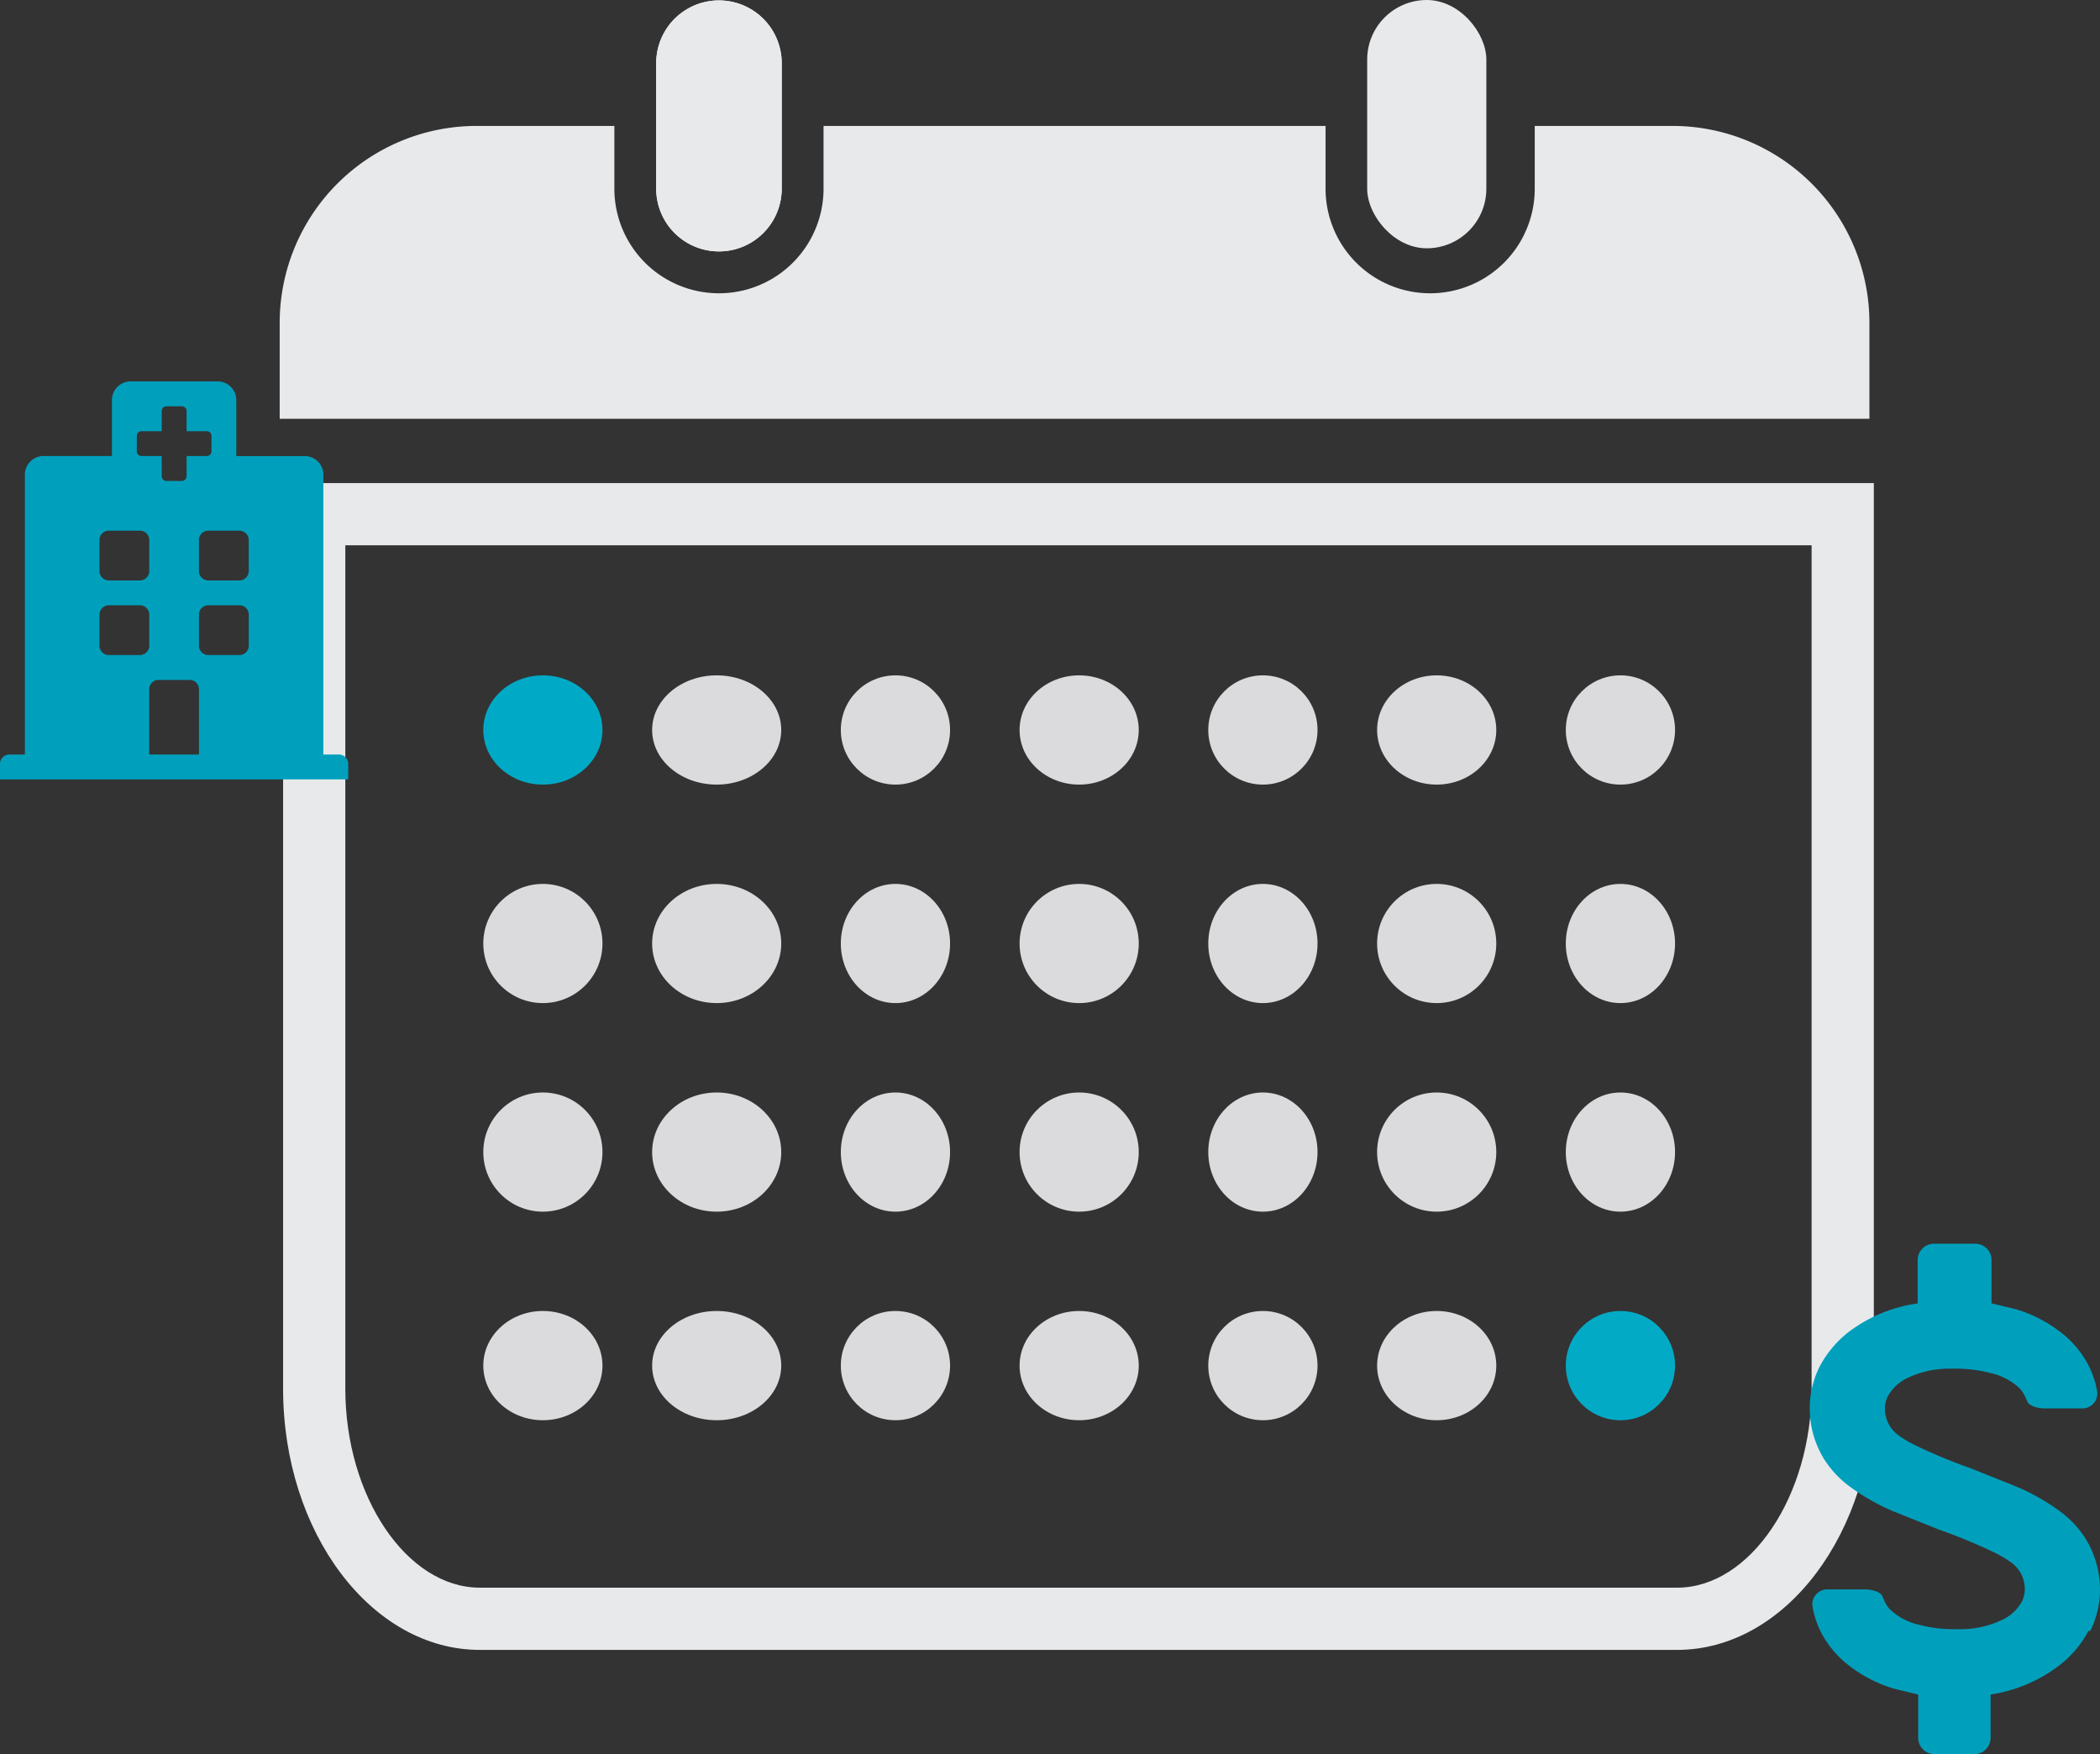<svg xmlns="http://www.w3.org/2000/svg" width="270" height="225.52" viewBox="0 0 270 225.52"><rect x="0" y="0" width="270" height="225.52" fill="#333333" stroke="none"/><defs><style>.a,.i{fill:#e8e9eb;}.b{fill:none;stroke-miterlimit:10;}.c{fill:#fff;}.d{fill:#00aac6;}.e{fill:#dbdbde;}.f{fill:#03aac6;}.g{fill:#00a0bd;}.h,.i{stroke:none;}</style></defs><g transform="translate(-287.034 -1504.5)"><path class="a" d="M206.394,35.28V47.651H2V35.28A25.32,25.32,0,0,1,27.28,10H45.03v8.068a13.447,13.447,0,1,0,26.894,0V10H136.47v8.068a13.447,13.447,0,0,0,26.894,0V10h17.75A25.32,25.32,0,0,1,206.394,35.28Z" transform="translate(320.994 1510.691)"/><g class="b" transform="translate(323.432 1566.609)"><path class="h" d="M0,0H204.522V116.437c0,18.5-11.356,33.574-25.3,33.574H25.3c-13.94,0-25.3-15.073-25.3-33.574Z"/><path class="i" d="M 8 8 L 8 116.437 C 8 130.299 15.921 142.011 25.296 142.011 L 179.226 142.011 C 188.601 142.011 196.522 130.299 196.522 116.437 L 196.522 8 L 8 8 M 1.52587890625e-05 1.52587890625e-05 L 204.522 1.52587890625e-05 L 204.522 116.437 C 204.522 134.938 193.165 150.011 179.226 150.011 L 25.296 150.011 C 11.356 150.011 1.52587890625e-05 134.938 1.52587890625e-05 116.437 L 1.52587890625e-05 1.52587890625e-05 Z"/></g><path class="c" d="M27.136,15.068V31.2A8.068,8.068,0,0,1,11,31.2V15.068a8.068,8.068,0,1,1,16.136,0Z" transform="translate(360.403 1497.554)"/><path class="a" d="M27.136,15.068V31.2A8.068,8.068,0,0,1,11,31.2V15.068a8.068,8.068,0,1,1,16.136,0Z" transform="translate(360.403 1497.554)"/><rect class="a" width="15.322" height="31.922" rx="7.661" transform="translate(462.814 1504.5)"/><ellipse class="d" cx="7.661" cy="7.023" rx="7.661" ry="7.023" transform="translate(349.172 1591.327)"/><circle class="e" cx="7.661" cy="7.661" r="7.661" transform="translate(349.172 1618.141)"/><circle class="e" cx="7.661" cy="7.661" r="7.661" transform="translate(349.172 1644.956)"/><ellipse class="e" cx="7.661" cy="7.023" rx="7.661" ry="7.023" transform="translate(349.172 1673.047)"/><ellipse class="e" cx="8.3" cy="7.023" rx="8.3" ry="7.023" transform="translate(370.879 1591.327)"/><ellipse class="e" cx="8.3" cy="7.661" rx="8.3" ry="7.661" transform="translate(370.879 1618.141)"/><ellipse class="e" cx="8.3" cy="7.661" rx="8.3" ry="7.661" transform="translate(370.879 1644.956)"/><ellipse class="e" cx="8.3" cy="7.023" rx="8.3" ry="7.023" transform="translate(370.879 1673.047)"/><circle class="e" cx="7.023" cy="7.023" r="7.023" transform="translate(395.14 1591.327)"/><ellipse class="e" cx="7.023" cy="7.661" rx="7.023" ry="7.661" transform="translate(395.14 1618.141)"/><ellipse class="e" cx="7.023" cy="7.661" rx="7.023" ry="7.661" transform="translate(395.14 1644.956)"/><circle class="e" cx="7.023" cy="7.023" r="7.023" transform="translate(395.14 1673.047)"/><ellipse class="e" cx="7.661" cy="7.023" rx="7.661" ry="7.023" transform="translate(418.123 1591.327)"/><circle class="e" cx="7.661" cy="7.661" r="7.661" transform="translate(418.123 1618.141)"/><circle class="e" cx="7.661" cy="7.661" r="7.661" transform="translate(418.123 1644.956)"/><ellipse class="e" cx="7.661" cy="7.023" rx="7.661" ry="7.023" transform="translate(418.123 1673.047)"/><circle class="e" cx="7.023" cy="7.023" r="7.023" transform="translate(442.384 1591.327)"/><ellipse class="e" cx="7.023" cy="7.661" rx="7.023" ry="7.661" transform="translate(442.384 1618.141)"/><ellipse class="e" cx="7.023" cy="7.661" rx="7.023" ry="7.661" transform="translate(442.384 1644.956)"/><circle class="e" cx="7.023" cy="7.023" r="7.023" transform="translate(442.384 1673.047)"/><ellipse class="e" cx="7.661" cy="7.023" rx="7.661" ry="7.023" transform="translate(464.091 1591.327)"/><circle class="e" cx="7.661" cy="7.661" r="7.661" transform="translate(464.091 1618.141)"/><circle class="e" cx="7.661" cy="7.661" r="7.661" transform="translate(464.091 1644.956)"/><ellipse class="e" cx="7.661" cy="7.023" rx="7.661" ry="7.023" transform="translate(464.091 1673.047)"/><circle class="e" cx="7.023" cy="7.023" r="7.023" transform="translate(488.351 1591.327)"/><ellipse class="e" cx="7.023" cy="7.661" rx="7.023" ry="7.661" transform="translate(488.351 1618.141)"/><ellipse class="e" cx="7.023" cy="7.661" rx="7.023" ry="7.661" transform="translate(488.351 1644.956)"/><circle class="f" cx="7.023" cy="7.023" r="7.023" transform="translate(488.351 1673.047)"/><path class="g" d="M52.287,67.952a13.608,13.608,0,0,1-3.649,4.382,19.191,19.191,0,0,1-8.952,3.837v5.655A2.1,2.1,0,0,1,37.5,83.832h-4.93a2.1,2.1,0,0,1-2.191-2.007h0V76.171l-3.1-.749a17.555,17.555,0,0,1-6.3-3.378,12.986,12.986,0,0,1-2.92-3.554,11.4,11.4,0,0,1-1.282-3.731A1.919,1.919,0,0,1,18.5,62.665a2.17,2.17,0,0,1,.283-.008h4.656c1.278,0,2.281.455,2.371,1l.18.373a3.914,3.914,0,0,0,.749,1.188,8.033,8.033,0,0,0,3.833,2.007,17.679,17.679,0,0,0,4.562.549h.823a12.3,12.3,0,0,0,5.385-1.282,5.587,5.587,0,0,0,2.371-2.281,3.573,3.573,0,0,0,.373-1.642,4.316,4.316,0,0,0-.639-2.191,4.2,4.2,0,0,0-1-1.1,14.626,14.626,0,0,0-2.281-1.368A69.278,69.278,0,0,0,33.134,55L27.2,52.625a27.58,27.58,0,0,1-5.749-3.284,13.018,13.018,0,0,1-3.194-3.468,12.451,12.451,0,0,1-1.822-6.482A11.884,11.884,0,0,1,17.713,34a13.855,13.855,0,0,1,3.649-4.382,19.1,19.1,0,0,1,8.952-3.731V20.221A2.1,2.1,0,0,1,32.5,18.214h5.115a2.1,2.1,0,0,1,2.191,2.007h0V25.88l3.1.745A17.618,17.618,0,0,1,49.2,30a13.017,13.017,0,0,1,2.92,3.559A11.473,11.473,0,0,1,53.4,37.289a1.917,1.917,0,0,1-1.724,2.093,1.63,1.63,0,0,1-.283.008H46.742c-1.278,0-2.281-.455-2.371-1l-.184-.373a3.826,3.826,0,0,0-.745-1.188,8.069,8.069,0,0,0-3.833-2.007,17.855,17.855,0,0,0-4.562-.545h-.823a12.35,12.35,0,0,0-5.385,1.278,5.659,5.659,0,0,0-2.371,2.281A3.489,3.489,0,0,0,26.1,39.48a4.29,4.29,0,0,0,.639,2.187,4.2,4.2,0,0,0,1,1.1,13.848,13.848,0,0,0,2.281,1.368,67.455,67.455,0,0,0,7.031,2.92l5.93,2.375a27.324,27.324,0,0,1,5.753,3.284,12.961,12.961,0,0,1,3.194,3.468,12.556,12.556,0,0,1,1.826,6.478,11.872,11.872,0,0,1-1.278,5.385" transform="translate(503.281 1646.185)"/><g transform="translate(287.034 1553.537)"><path class="g" d="M44.771,49.168v2H0v-2a1.2,1.2,0,0,1,1.2-1.2h2V11.992a2.4,2.4,0,0,1,2.4-2.4h8.794V2.4a2.4,2.4,0,0,1,2.4-2.4H27.982a2.4,2.4,0,0,1,2.4,2.4v7.2h8.794a2.4,2.4,0,0,1,2.4,2.4V47.969h2A1.2,1.2,0,0,1,44.771,49.168ZM30.78,19.188h-4a1.2,1.2,0,0,0-1.2,1.2v4a1.2,1.2,0,0,0,1.2,1.2h4a1.2,1.2,0,0,0,1.2-1.2v-4A1.2,1.2,0,0,0,30.78,19.188Zm-16.789,6.4h4a1.2,1.2,0,0,0,1.2-1.2v-4a1.2,1.2,0,0,0-1.2-1.2h-4a1.2,1.2,0,0,0-1.2,1.2v4A1.2,1.2,0,0,0,13.991,25.583ZM24.384,38.375h-4a1.2,1.2,0,0,0-1.2,1.2v8.395h6.4V39.574A1.2,1.2,0,0,0,24.384,38.375Zm6.4-9.594h-4a1.2,1.2,0,0,0-1.2,1.2v4a1.2,1.2,0,0,0,1.2,1.2h4a1.2,1.2,0,0,0,1.2-1.2v-4A1.2,1.2,0,0,0,30.78,28.781Zm-11.593,1.2a1.2,1.2,0,0,0-1.2-1.2h-4a1.2,1.2,0,0,0-1.2,1.2v4a1.2,1.2,0,0,0,1.2,1.2h4a1.2,1.2,0,0,0,1.2-1.2Zm-1-20.387h2.6v2.6a.6.6,0,0,0,.6.6h2a.6.6,0,0,0,.6-.6v-2.6h2.6a.6.6,0,0,0,.6-.6V7a.6.6,0,0,0-.6-.6h-2.6V3.8a.6.6,0,0,0-.6-.6h-2a.6.6,0,0,0-.6.6V6.4h-2.6a.6.6,0,0,0-.6.6v2A.6.6,0,0,0,18.188,9.594Z"/></g></g></svg>